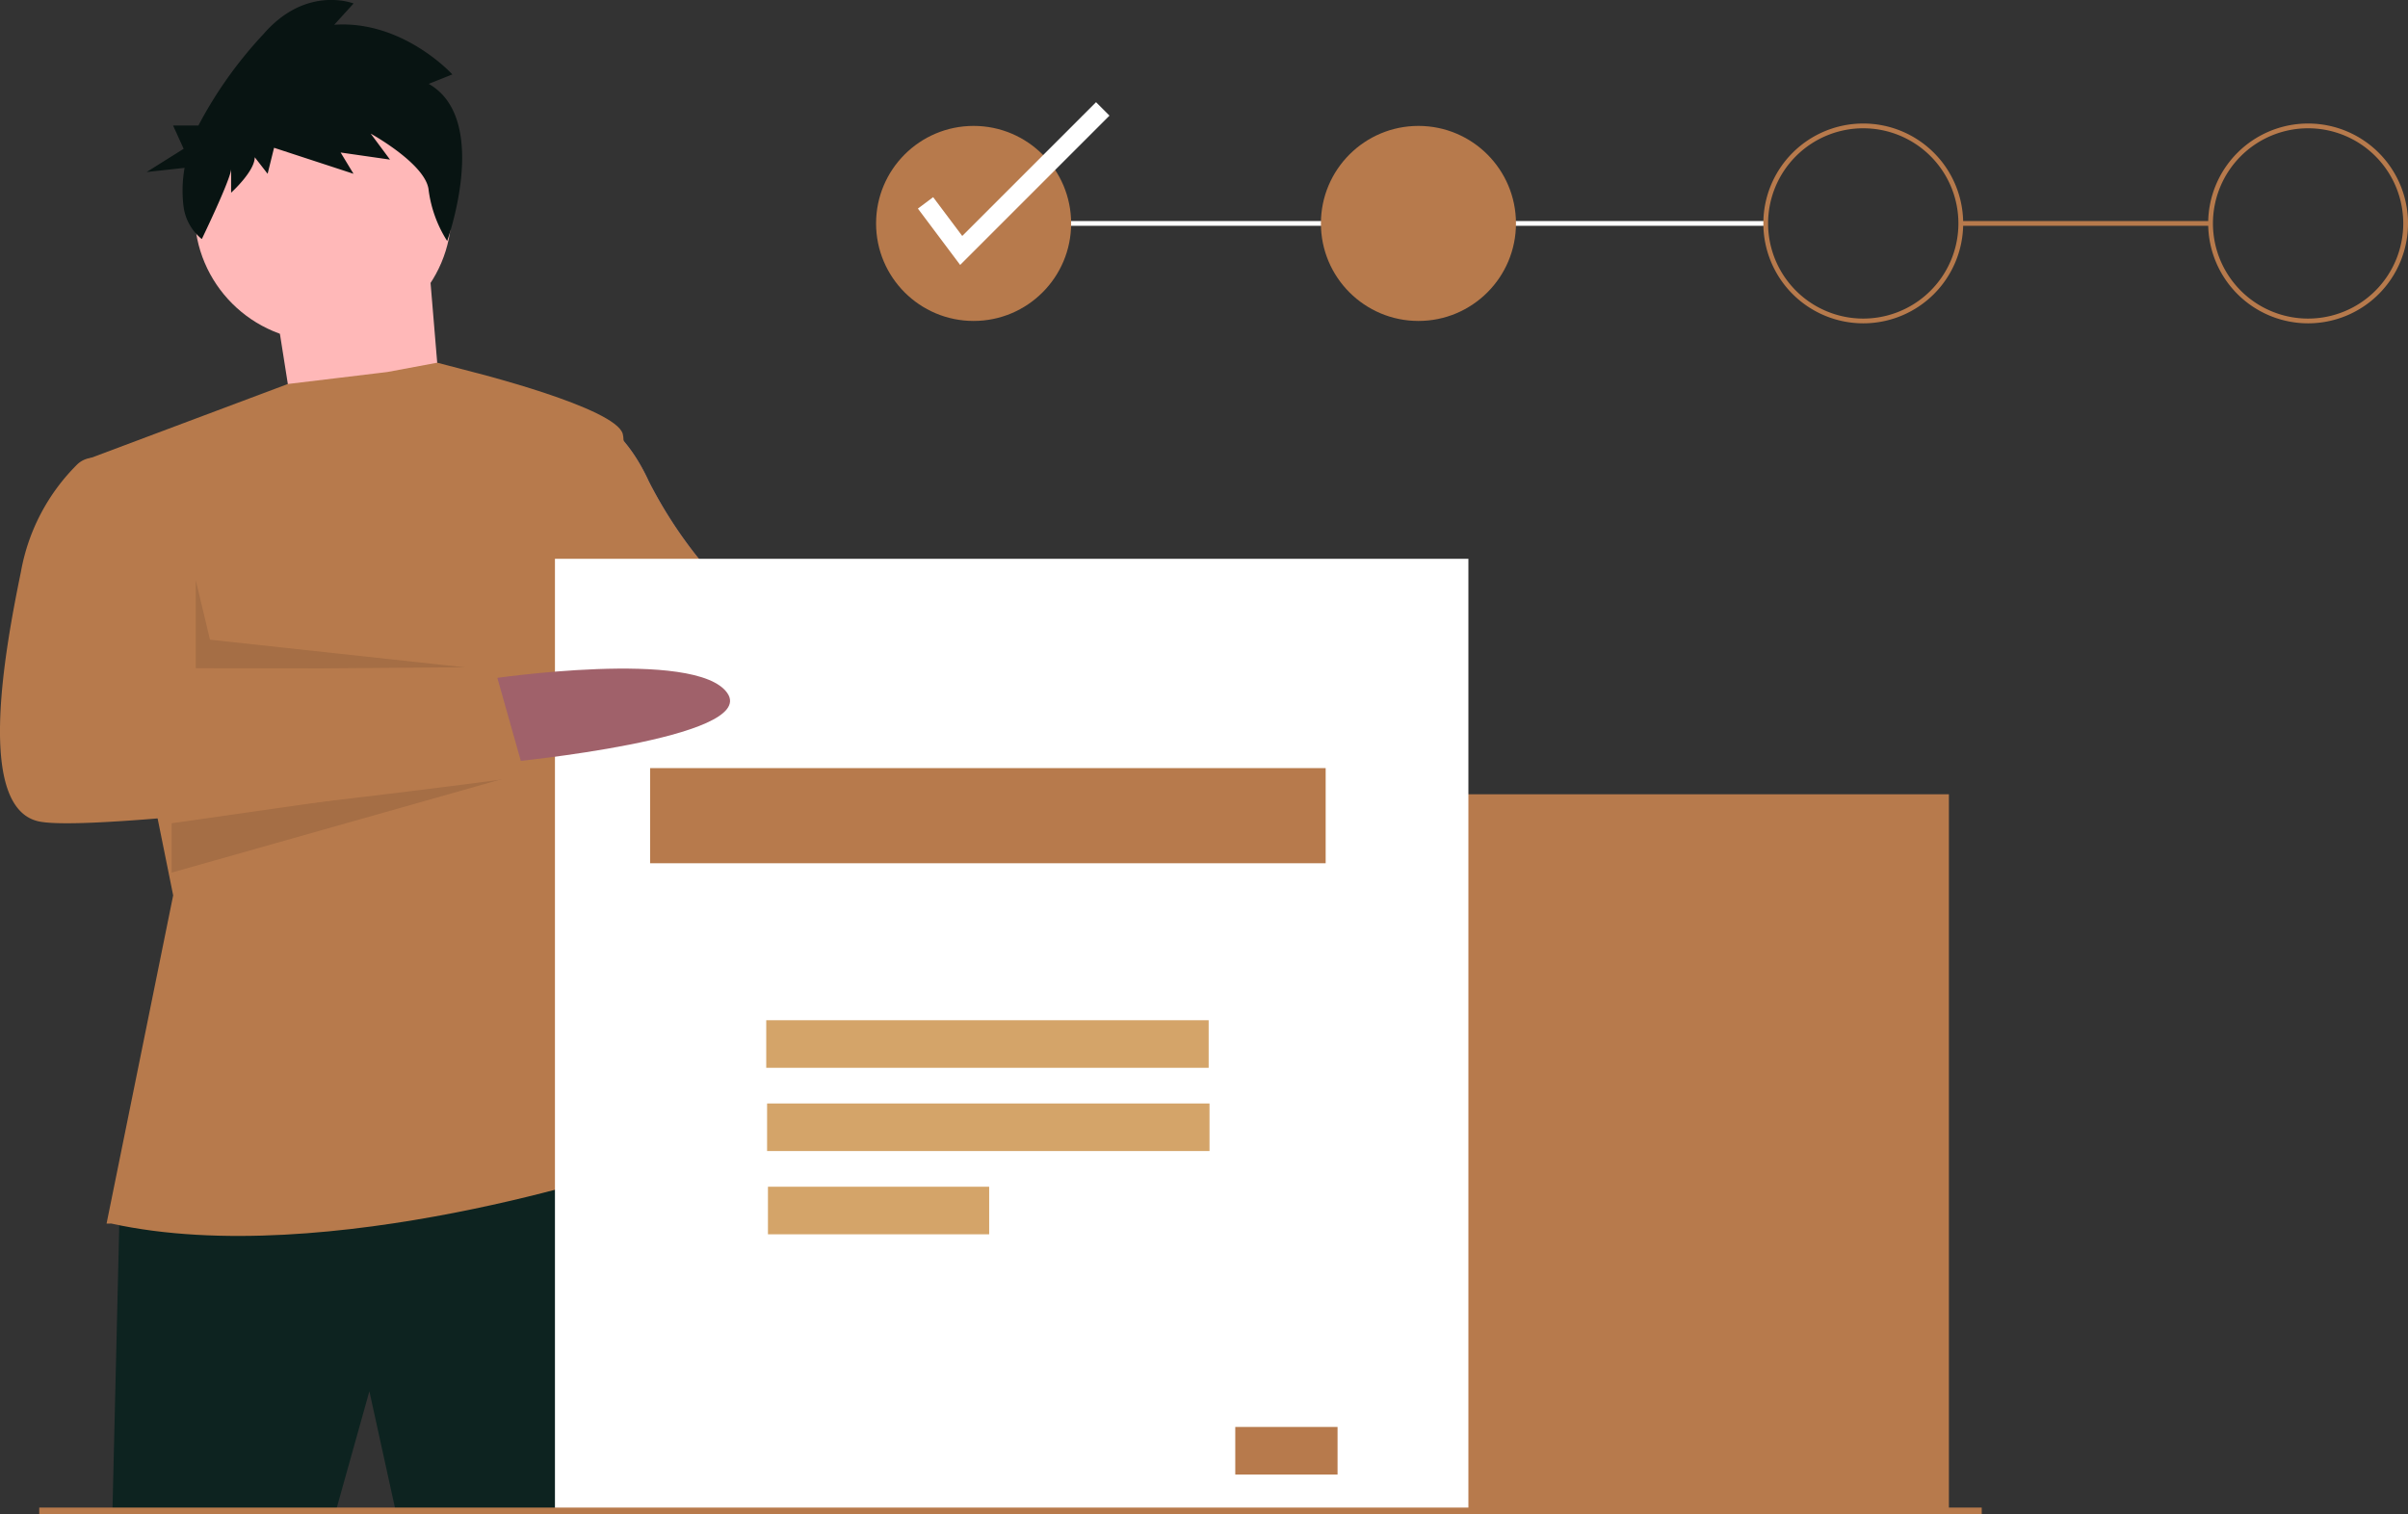 <svg xmlns="http://www.w3.org/2000/svg" width="221.25" height="139.14" viewBox="0 0 221.25 139.14"><rect x="0" y="0" width="221.25" height="139.14" fill="#333333" stroke="none"/><defs><style>.a{fill:#a0616a;}.b{fill:#575a89;}.c{fill:#b77a4c;}.d{fill:#fff;}.e{fill:#ffb8b8;}.f{fill:#0d2320;}.g{opacity:0.1;}.h{fill:#081412;}.i{fill:#d4a469;}</style></defs><g transform="translate(0 0)"><path class="a" d="M465.614,398.128s18.141.874,19.233,7.213-21.2.656-21.2.656Z" transform="translate(-382.824 -339.895)"/><path class="b" d="M336.958,306.128s3.06.874,5.464,6.12a41.035,41.035,0,0,0,7.213,10.054l19.452,3.716-3.278,9.835-18.578-2.4-11.584-6.557Z" transform="translate(-282.8 -268.003)"/><path class="c" d="M336.958,306.128s3.06.874,5.464,6.12a41.035,41.035,0,0,0,7.213,10.054l19.452,3.716-3.278,9.835-18.578-2.4-11.584-6.557Z" transform="translate(-282.8 -268.003)"/><rect class="c" width="22.949" height="0.437" transform="translate(180.16 20.312)"/><rect class="d" width="72.781" height="0.437" transform="translate(89.457 20.312)"/><rect class="c" width="134.446" height="65.787" transform="translate(44.621 72.986)"/><path class="e" d="M115.793,109.68l1.967,12.458,13.551.656-1.53-18.359Z" transform="translate(-90.485 -81.608)"/><path class="f" d="M141.8,625.752l-.656,27.539h20.545l3.06-10.928,2.4,10.928h21.419s.437-31.473-1.967-31.692S141.8,625.752,141.8,625.752Z" transform="translate(-130.81 -514.518)"/><circle class="e" cx="11.802" cy="11.802" r="11.802" transform="translate(17.877 7.745)"/><path class="c" d="M131.614,363.309l6.12-30.162-8.087-40,18.625-6.989,9.133-1.1,4.591-.857,3.277.857s13.114,3.278,13.769,5.683-2.623,22.075-2.623,22.075l-3.06,16.174,6.775,29.069s-28.195,9.617-48.084,5.246Z" transform="translate(-121.823 -250.873)"/><path class="g" d="M82.293,243.934v8.087l25.789.035L83.6,249.4Z" transform="translate(-64.306 -190.619)"/><path class="g" d="M72.159,329.564l32.377-4.63L72.159,334.1Z" transform="translate(-56.387 -253.915)"/><path class="g" d="M294.883,248.934l-3.471,12.507,5.875-12.095Z" transform="translate(-227.72 -194.526)"/><path class="h" d="M181.441,139.4l2.17-.869s-4.538-5-10.852-4.562l1.776-1.955s-4.341-1.738-8.287,2.824a38.515,38.515,0,0,0-5.971,8.392h-2.324l.97,2.136-3.4,2.136,3.485-.384a11.935,11.935,0,0,0-.095,3.543,4.584,4.584,0,0,0,1.679,3h0s2.692-5.571,2.692-6.44V149.4s2.17-1.955,2.17-3.258l1.184,1.521.592-2.389,7.3,2.389-1.184-1.955,4.538.652-1.776-2.389s5.13,2.824,5.327,5.213a11.472,11.472,0,0,0,1.7,4.654S187.163,142.663,181.441,139.4Z" transform="translate(-142.049 -131.694)"/><rect class="d" width="83.928" height="87.644" transform="translate(50.99 51.348)"/><rect class="c" width="62.072" height="8.743" transform="translate(59.732 70.582)"/><rect class="i" width="40.651" height="4.371" transform="translate(70.403 93.749)"/><rect class="i" width="40.651" height="4.371" transform="translate(70.481 101.399)"/><rect class="i" width="20.326" height="4.371" transform="translate(70.56 109.049)"/><rect class="c" width="9.398" height="4.371" transform="translate(113.498 131.123)"/><path class="a" d="M299.647,413.737s19.015-2.841,21.856,1.311-20.108,6.338-20.108,6.338Z" transform="translate(-254.668 -351.351)"/><path class="c" d="M103.863,324.128h-1.369a2.232,2.232,0,0,0-1.52.592,18.452,18.452,0,0,0-5.2,9.9c-1.53,7.431-4.153,21.856,1.749,22.949s44.587-4.153,44.587-4.153l-2.841-10.054-27.976.219s.437-4.808-.437-7.868S103.863,324.128,103.863,324.128Z" transform="translate(-93.853 -282.069)"/><circle class="c" cx="8.961" cy="8.961" r="8.961" transform="translate(80.495 11.57)"/><circle class="c" cx="8.961" cy="8.961" r="8.961" transform="translate(121.367 11.57)"/><path class="c" d="M844.327,201.987a9.18,9.18,0,1,1,9.18-9.18A9.18,9.18,0,0,1,844.327,201.987Zm0-17.922a8.743,8.743,0,1,0,8.742,8.742A8.743,8.743,0,0,0,844.327,184.065Z" transform="translate(-673.128 -172.277)"/><path class="c" d="M1031.33,201.987a9.18,9.18,0,1,1,9.18-9.18A9.18,9.18,0,0,1,1031.33,201.987Zm0-17.922a8.743,8.743,0,1,0,8.743,8.742A8.742,8.742,0,0,0,1031.33,184.065Z" transform="translate(-819.259 -172.277)"/><path class="d" d="M389.756,57.913l-3.883-5.178,1.4-1.049,2.674,3.565,12.292-12.292,1.236,1.236Z" transform="translate(-301.535 -33.569)"/><rect class="c" width="178.477" height="0.608" transform="translate(3.606 138.532)"/></g></svg>